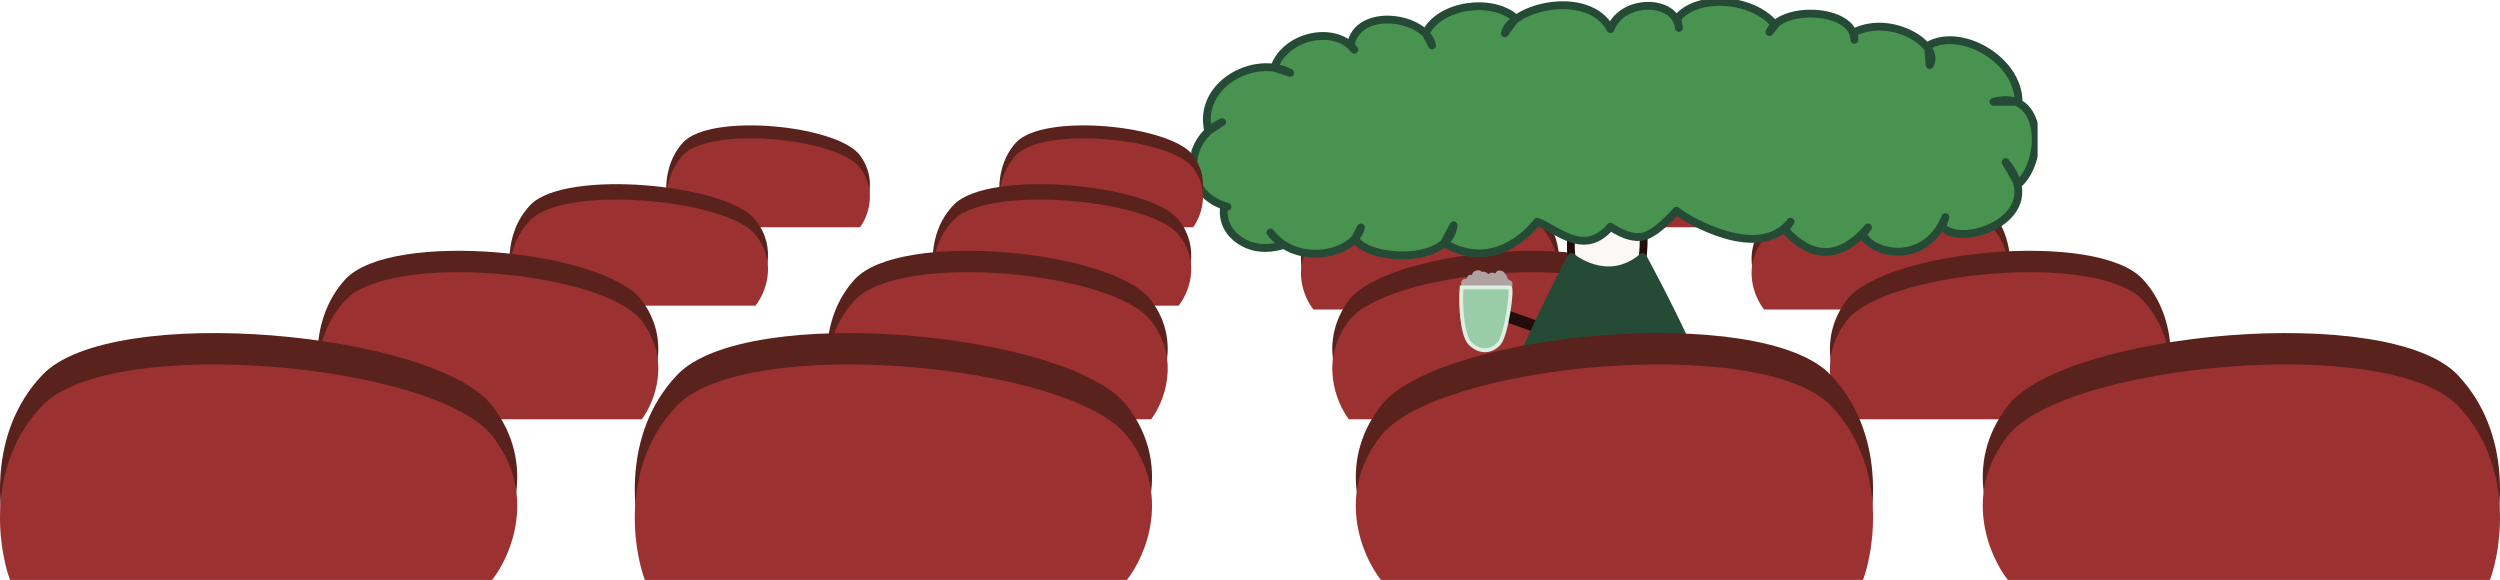 <svg width="638" height="148" viewBox="0 0 638 148" fill="none" xmlns="http://www.w3.org/2000/svg">
<path d="M420.525 39.652C415.952 45.836 418.62 52.535 420.525 55.111H468.995C470.238 51.461 471.332 42.615 465.764 36.432C458.804 28.702 426.242 31.923 420.525 39.652Z" fill="#59221C"/>
<path d="M420.525 42.817C415.952 48.89 418.62 55.469 420.525 58H468.995C470.238 54.415 471.332 45.727 465.764 39.654C458.804 32.062 426.242 35.226 420.525 42.817Z" fill="#9B3131"/>
<path d="M327.525 39.652C322.952 45.836 325.62 52.535 327.525 55.111H375.995C377.238 51.461 378.332 42.615 372.764 36.432C365.804 28.702 333.242 31.923 327.525 39.652Z" fill="#59221C"/>
<path d="M327.525 42.817C322.952 48.89 325.62 55.469 327.525 58H375.995C377.238 54.415 378.332 45.727 372.764 39.654C365.804 32.062 333.242 35.226 327.525 42.817Z" fill="#9B3131"/>
<path d="M335.205 57.124C329.4 64.496 332.786 72.484 335.205 75.556H396.725C398.302 71.204 399.69 60.657 392.623 53.284C383.79 44.068 342.461 47.908 335.205 57.124Z" fill="#59221C"/>
<path d="M335.205 60.897C329.4 68.138 332.786 75.983 335.205 79H396.725C398.302 74.726 399.69 64.367 392.623 57.126C383.79 48.075 342.461 51.846 335.205 60.897Z" fill="#9B3131"/>
<path d="M450.205 57.124C444.4 64.496 447.786 72.484 450.205 75.556H511.725C513.302 71.204 514.69 60.657 507.623 53.284C498.79 44.068 457.461 47.908 450.205 57.124Z" fill="#59221C"/>
<path d="M450.205 60.897C444.4 68.138 447.786 75.983 450.205 79H511.725C513.302 74.726 514.69 64.367 507.623 57.126C498.79 48.075 457.461 51.846 450.205 60.897Z" fill="#9B3131"/>
<path d="M344.225 76.656C336.573 86.882 341.037 97.961 344.225 102.222H425.319C427.398 96.186 429.228 81.556 419.913 71.329C408.268 58.546 353.79 63.872 344.225 76.656Z" fill="#59221C"/>
<path d="M344.225 81.89C336.573 91.934 341.037 102.815 344.225 107H425.319C427.398 101.071 429.228 86.703 419.913 76.659C408.268 64.103 353.79 69.335 344.225 81.89Z" fill="#9B3131"/>
<path d="M471.225 76.656C463.573 86.882 468.037 97.961 471.225 102.222H552.319C554.398 96.186 556.228 81.556 546.913 71.329C535.268 58.546 480.79 63.872 471.225 76.656Z" fill="#59221C"/>
<path d="M471.225 81.89C463.573 91.934 468.037 102.815 471.225 107H552.319C554.398 101.071 556.228 86.703 546.913 76.659C535.268 64.103 480.79 69.335 471.225 81.89Z" fill="#9B3131"/>
<g clip-path="url(#clip0_658_217)">
<path d="M373.717 73.84C373.456 73.384 373.091 71.927 373.717 71.708C374.342 71.49 374.673 71.617 374.76 71.708C374.76 71.344 374.864 70.615 375.281 70.615C375.698 70.615 375.976 70.979 376.063 71.162C375.976 70.706 376.011 69.741 376.846 69.522C377.68 69.303 377.889 69.795 377.889 70.069C378.063 69.886 378.567 69.631 379.192 70.069C379.699 70.422 379.784 70.8 379.752 71.028C379.878 70.644 380.201 70.069 380.757 70.069C381.383 70.069 381.539 70.615 381.539 70.888C381.713 70.433 382.165 69.522 382.582 69.522C383.104 69.522 383.625 69.795 383.625 70.069C383.625 70.342 384.407 70.615 384.147 71.162C383.886 71.708 384.407 71.162 384.668 71.708C384.929 72.255 385.246 71.682 385.45 72.255C385.626 72.747 385.279 73.657 385.105 73.84H373.717Z" fill="#AFA2A1"/>
<path d="M373.717 73.84C373.456 73.384 373.091 71.927 373.717 71.708C374.342 71.49 374.673 71.617 374.76 71.708C374.76 71.344 374.864 70.615 375.281 70.615C375.698 70.615 375.976 70.979 376.063 71.162C375.976 70.706 376.011 69.741 376.846 69.522C377.68 69.303 377.889 69.795 377.889 70.069C378.063 69.886 378.567 69.631 379.192 70.069C379.818 70.506 379.801 70.979 379.714 71.162C379.801 70.797 380.131 70.069 380.757 70.069C381.383 70.069 381.539 70.615 381.539 70.888C381.713 70.433 382.165 69.522 382.582 69.522C383.104 69.522 383.625 69.795 383.625 70.069C383.625 70.342 384.407 70.615 384.147 71.162C383.886 71.708 384.407 71.162 384.668 71.708C384.929 72.255 385.246 71.682 385.45 72.255C385.626 72.747 385.279 73.657 385.105 73.84H373.717Z" stroke="#AFA2A1" stroke-linecap="round"/>
<path d="M401.022 60.461C398.907 77.002 419.534 88.87 419.481 60.461C419.5 60.199 419.52 59.927 419.534 59.655C419.534 59.655 418.142 49.73 410.758 49.939C403.375 50.148 400.964 60.038 400.964 60.038" fill="#FCF8F7"/>
<path d="M401.022 60.461C398.907 77.002 419.534 88.87 419.481 60.461C419.5 60.199 419.52 59.927 419.534 59.655C419.534 59.655 418.142 49.73 410.758 49.939C403.375 50.148 400.964 60.038 400.964 60.038" stroke="#220D0B" stroke-width="2" stroke-linecap="round" stroke-linejoin="round"/>
<path d="M398.112 85.499L383.073 80.155" stroke="#220D0B" stroke-width="3" stroke-linecap="round" stroke-linejoin="round"/>
<path d="M347.311 58.066C347.088 59.057 346.583 59.975 345.865 60.796L345.846 60.835C347.82 65.324 362.597 67.267 368.554 62.02L370.975 57.474C370.747 59.368 369.864 60.869 368.559 62.02C382.394 70.284 392.29 56.58 392.29 56.58C397.626 58.62 404.229 65.654 411.015 57.843C411.015 57.843 415.246 60.971 418.908 60.437C422.571 59.902 426.98 54.656 427.825 53.786C430.619 56.113 448.961 66.883 456.965 56.575L455.544 58.615C459.89 63.531 467.599 68.715 476.719 58.022L475.424 59.888C477.917 65.008 491.413 67.806 496.468 55.399L495.638 57.838C500.057 62.905 518.07 57.216 514.669 46.291L511.855 41.379C513.281 43.109 514.189 44.756 514.669 46.291L515.072 47C520.718 42.05 521.509 28.603 514.417 25.985H508.736C511.011 25.358 512.898 25.421 514.417 25.985H515.144C515.144 15.098 500.213 6.82 492.043 11.674L492.111 12.514C493.038 13.918 493.256 15.38 492.451 16.633L492.111 12.514C489.37 8.356 480.406 4.678 473.221 8.239V10.163C473.187 2.89 458.115 1.467 452.919 6.281C452.948 6.315 452.977 6.349 453.007 6.388L451.561 8.181C451.862 7.467 452.327 6.835 452.919 6.281C447.21 -0.598 433.219 -1.627 428.067 4.673L428.363 6.524C428.407 6.723 428.441 6.932 428.465 7.146L428.363 6.524C426.864 -0.481 413.761 -0.194 411.015 7.447C406.407 -1.161 392.266 0.515 386.45 5.164L384.039 8.482C384.344 7.287 385.208 6.16 386.45 5.164L386.794 4.693C380.686 -0.724 367.346 1.21 363.839 8.482L364.008 8.807C364.746 9.628 365.265 10.556 365.473 11.576L364.008 8.807C359.39 3.682 346.064 2.9 344.686 11.664C345.031 11.975 345.351 12.32 345.647 12.694L344.686 11.669C339.224 6.718 327.887 9.473 325.19 17.294C326.611 17.498 327.989 17.926 329.255 18.601L325.19 17.294C316.424 16.036 305.897 23.284 308.361 33.451L308.735 33.213C309.647 32.426 310.704 31.732 311.898 31.173L308.735 33.213L308.361 33.451C305.897 23.284 316.424 16.031 325.19 17.294C327.887 9.478 339.224 6.718 344.686 11.669C346.064 2.905 359.39 3.687 364.008 8.812L363.839 8.487C367.346 1.214 380.686 -0.719 386.794 4.698L386.45 5.169C392.266 0.52 406.407 -1.156 411.015 7.452C413.766 -0.189 426.864 -0.476 428.363 6.529L428.067 4.678C433.224 -1.618 447.214 -0.593 452.919 6.286C458.115 1.472 473.187 2.895 473.221 10.168V8.244C480.406 4.683 489.37 8.36 492.111 12.519L492.043 11.678C500.213 6.825 515.144 15.103 515.144 25.99H514.417C521.509 28.608 520.718 42.055 515.072 47.005L514.669 46.295C518.07 57.216 500.057 62.91 495.638 57.843L496.468 55.404C491.413 67.811 477.917 65.013 475.424 59.893L476.719 58.027C467.599 68.719 459.89 63.536 455.544 58.62L456.965 56.58C448.961 66.888 430.619 56.118 427.825 53.791C426.98 54.661 422.571 59.907 418.908 60.442C415.246 60.976 411.015 57.848 411.015 57.848C404.229 65.659 397.626 58.625 392.29 56.584C392.29 56.584 382.389 70.293 368.559 62.025C362.606 67.267 347.83 65.329 345.851 60.84L345.87 60.801L347.316 58.071L347.311 58.066Z" fill="#571818"/>
<path d="M324.205 59.329C331.093 68.321 345.763 64.872 347.311 58.066L345.845 60.835C348.256 66.31 369.713 67.996 370.969 57.474L368.549 62.02C382.384 70.289 392.285 56.58 392.285 56.58C397.621 58.62 404.224 65.654 411.01 57.843C411.01 57.843 415.24 60.971 418.903 60.437C422.566 59.903 426.975 54.656 427.819 53.786C430.614 56.113 448.956 66.883 456.96 56.575L455.539 58.615C459.885 63.531 467.594 68.715 476.714 58.023L475.418 59.888C477.912 65.008 491.408 67.806 496.462 55.399L495.633 57.838C500.673 63.619 523.41 55.399 511.85 41.379L515.066 47C521.926 40.991 521.62 22.443 508.731 25.985H515.139C515.139 15.098 500.207 6.82 492.038 11.674L492.446 16.633C495.633 11.674 482.831 3.473 473.216 8.239V10.163C473.177 2.06 454.466 1.219 451.556 8.181L453.001 6.388C447.35 -0.588 433.243 -1.657 428.062 4.673L428.46 7.146C427.62 -0.491 413.838 -0.413 411.01 7.447C405.417 -3.002 385.78 1.7 384.033 8.482L386.789 4.693C380.681 -0.724 367.341 1.21 363.833 8.482L365.468 11.576C363.955 4.178 346.277 1.496 344.681 11.669L345.642 12.694C340.684 6.383 328.052 8.977 325.185 17.289L329.25 18.596C320.178 13.753 305.494 21.627 308.356 33.447L311.893 31.168C301.972 35.807 301.628 49.55 313.241 52.766H312.407C312.407 52.766 311.068 58.552 317.462 61.986C322.269 64.571 327.63 62.482 327.63 62.482" fill="#489350"/>
<path d="M324.205 59.329C331.093 68.321 345.763 64.872 347.311 58.066L345.845 60.835C348.256 66.31 369.713 67.996 370.969 57.474L368.549 62.02C382.384 70.289 392.285 56.58 392.285 56.58C397.621 58.62 404.224 65.654 411.01 57.843C411.01 57.843 415.24 60.971 418.903 60.437C422.566 59.903 426.975 54.656 427.819 53.786C430.614 56.113 448.956 66.883 456.96 56.575L455.539 58.615C459.885 63.531 467.594 68.715 476.714 58.023L475.418 59.888C477.912 65.008 491.408 67.806 496.462 55.399L495.633 57.838C500.673 63.619 523.41 55.399 511.85 41.379L515.066 47C521.926 40.991 521.62 22.443 508.731 25.985H515.139C515.139 15.098 500.207 6.82 492.038 11.674L492.446 16.633C495.633 11.674 482.831 3.473 473.216 8.239V10.163C473.177 2.06 454.466 1.219 451.556 8.181L453.001 6.388C447.35 -0.588 433.243 -1.657 428.062 4.673L428.46 7.146C427.62 -0.491 413.838 -0.413 411.01 7.447C405.417 -3.002 385.78 1.7 384.033 8.482L386.789 4.693C380.681 -0.724 367.341 1.21 363.833 8.482L365.468 11.576C363.955 4.178 346.277 1.496 344.681 11.669L345.642 12.694C340.684 6.383 328.052 8.977 325.185 17.289L329.25 18.596C320.178 13.753 305.494 21.627 308.356 33.447L311.893 31.168C301.972 35.807 301.628 49.55 313.241 52.766H312.407C312.407 52.766 311.068 58.552 317.462 61.986C322.269 64.571 327.63 62.482 327.63 62.482" stroke="#254B37" stroke-width="2" stroke-linecap="round" stroke-linejoin="round"/>
<path d="M410.521 135.258C397.826 135.258 382.695 129.122 380.483 119.441C378.402 107.874 401.032 65.591 401.032 65.591C401.032 65.591 410.196 73.242 419.209 65.591C419.209 65.591 442.494 107.874 440.408 119.441C438.196 129.127 423.27 135.258 410.37 135.258" fill="#254B37"/>
<path d="M410.521 135.258C397.826 135.258 382.695 129.122 380.483 119.441C378.402 107.874 401.032 65.591 401.032 65.591C401.032 65.591 410.196 73.242 419.209 65.591C419.209 65.591 442.494 107.874 440.408 119.441C438.196 129.127 423.27 135.258 410.37 135.258" stroke="#254B37" stroke-width="2" stroke-linecap="round" stroke-linejoin="round"/>
<path d="M375.181 87.662C373.109 85.613 372.633 77.583 372.997 73.354H385.282C386.101 73.354 384.463 85.503 382.552 87.662C380.641 89.822 377.638 90.092 375.181 87.662Z" fill="#99CCA7" stroke="#DDEEE3"/>
</g>
<path d="M219.475 39.652C224.048 45.836 221.38 52.535 219.475 55.111H171.005C169.762 51.461 168.668 42.615 174.236 36.432C181.196 28.702 213.758 31.923 219.475 39.652Z" fill="#59221C"/>
<path d="M219.475 42.817C224.048 48.89 221.38 55.469 219.475 58H171.005C169.762 54.415 168.668 45.727 174.236 39.654C181.196 32.062 213.758 35.226 219.475 42.817Z" fill="#9B3131"/>
<path d="M304.475 39.652C309.048 45.836 306.38 52.535 304.475 55.111H256.005C254.762 51.461 253.668 42.615 259.236 36.432C266.196 28.702 298.758 31.923 304.475 39.652Z" fill="#59221C"/>
<path d="M304.475 42.817C309.048 48.89 306.38 55.469 304.475 58H256.005C254.762 54.415 253.668 45.727 259.236 39.654C266.196 32.062 298.758 35.226 304.475 42.817Z" fill="#9B3131"/>
<path d="M300.795 56.124C306.6 63.496 303.214 71.484 300.795 74.556H239.275C237.698 70.204 236.31 59.657 243.377 52.284C252.21 43.068 293.539 46.908 300.795 56.124Z" fill="#59221C"/>
<path d="M300.795 59.897C306.6 67.138 303.214 74.983 300.795 78H239.275C237.698 73.726 236.31 63.367 243.377 56.126C252.21 47.075 293.539 50.846 300.795 59.897Z" fill="#9B3131"/>
<path d="M192.795 56.124C198.6 63.496 195.214 71.484 192.795 74.556H131.275C129.698 70.204 128.31 59.657 135.377 52.284C144.21 43.068 185.539 46.908 192.795 56.124Z" fill="#59221C"/>
<path d="M192.795 59.897C198.6 67.138 195.214 74.983 192.795 78H131.275C129.698 73.726 128.31 63.367 135.377 56.126C144.21 47.075 185.539 50.846 192.795 59.897Z" fill="#9B3131"/>
<path d="M293.775 76.656C301.427 86.882 296.963 97.961 293.775 102.222H212.681C210.602 96.186 208.772 81.556 218.087 71.329C229.732 58.546 284.21 63.872 293.775 76.656Z" fill="#59221C"/>
<path d="M293.775 81.89C301.427 91.934 296.963 102.815 293.775 107H212.681C210.602 101.071 208.772 86.703 218.087 76.659C229.732 64.103 284.21 69.335 293.775 81.89Z" fill="#9B3131"/>
<path d="M163.775 76.656C171.427 86.882 166.963 97.961 163.775 102.222H82.681C80.602 96.186 78.772 81.556 88.087 71.329C99.732 58.546 154.21 63.872 163.775 76.656Z" fill="#59221C"/>
<path d="M163.775 81.89C171.427 91.934 166.963 102.815 163.775 107H82.681C80.602 101.071 78.772 86.703 88.087 76.659C99.732 64.103 154.21 69.335 163.775 81.89Z" fill="#9B3131"/>
<path d="M287.59 103.542C299.199 118.525 292.427 134.757 287.59 141H164.551C161.396 132.156 158.62 110.721 172.753 95.738C190.42 77.009 273.077 84.813 287.59 103.542Z" fill="#59221C"/>
<path d="M287.59 111.211C299.199 125.926 292.427 141.868 287.59 148H164.551C161.396 139.314 158.62 118.262 172.753 103.546C190.42 85.152 273.077 92.816 287.59 111.211Z" fill="#9B3131"/>
<path d="M125.59 103.542C137.199 118.525 130.427 134.757 125.59 141H2.551C-0.604 132.156 -3.38 110.721 10.753 95.738C28.42 77.009 111.077 84.813 125.59 103.542Z" fill="#59221C"/>
<path d="M125.59 111.211C137.199 125.926 130.427 141.868 125.59 148H2.551C-0.604 139.314 -3.38 118.262 10.753 103.546C28.42 85.152 111.077 92.816 125.59 111.211Z" fill="#9B3131"/>
<path d="M512.41 103.542C500.801 118.525 507.573 134.757 512.41 141H635.449C638.604 132.156 641.38 110.721 627.247 95.738C609.58 77.009 526.923 84.813 512.41 103.542Z" fill="#59221C"/>
<path d="M512.41 111.211C500.801 125.926 507.573 141.868 512.41 148H635.449C638.604 139.314 641.38 118.262 627.247 103.546C609.58 85.152 526.923 92.816 512.41 111.211Z" fill="#9B3131"/>
<path d="M352.41 103.542C340.801 118.525 347.573 134.757 352.41 141H475.449C478.604 132.156 481.38 110.721 467.247 95.738C449.58 77.009 366.923 84.813 352.41 103.542Z" fill="#59221C"/>
<path d="M352.41 111.211C340.801 125.926 347.573 141.868 352.41 148H475.449C478.604 139.314 481.38 118.262 467.247 103.546C449.58 85.152 366.923 92.816 352.41 111.211Z" fill="#9B3131"/>
<defs>
<clipPath id="clip0_658_217">
<rect width="216" height="148" fill="white" transform="translate(304)"/>
</clipPath>
</defs>
</svg>
